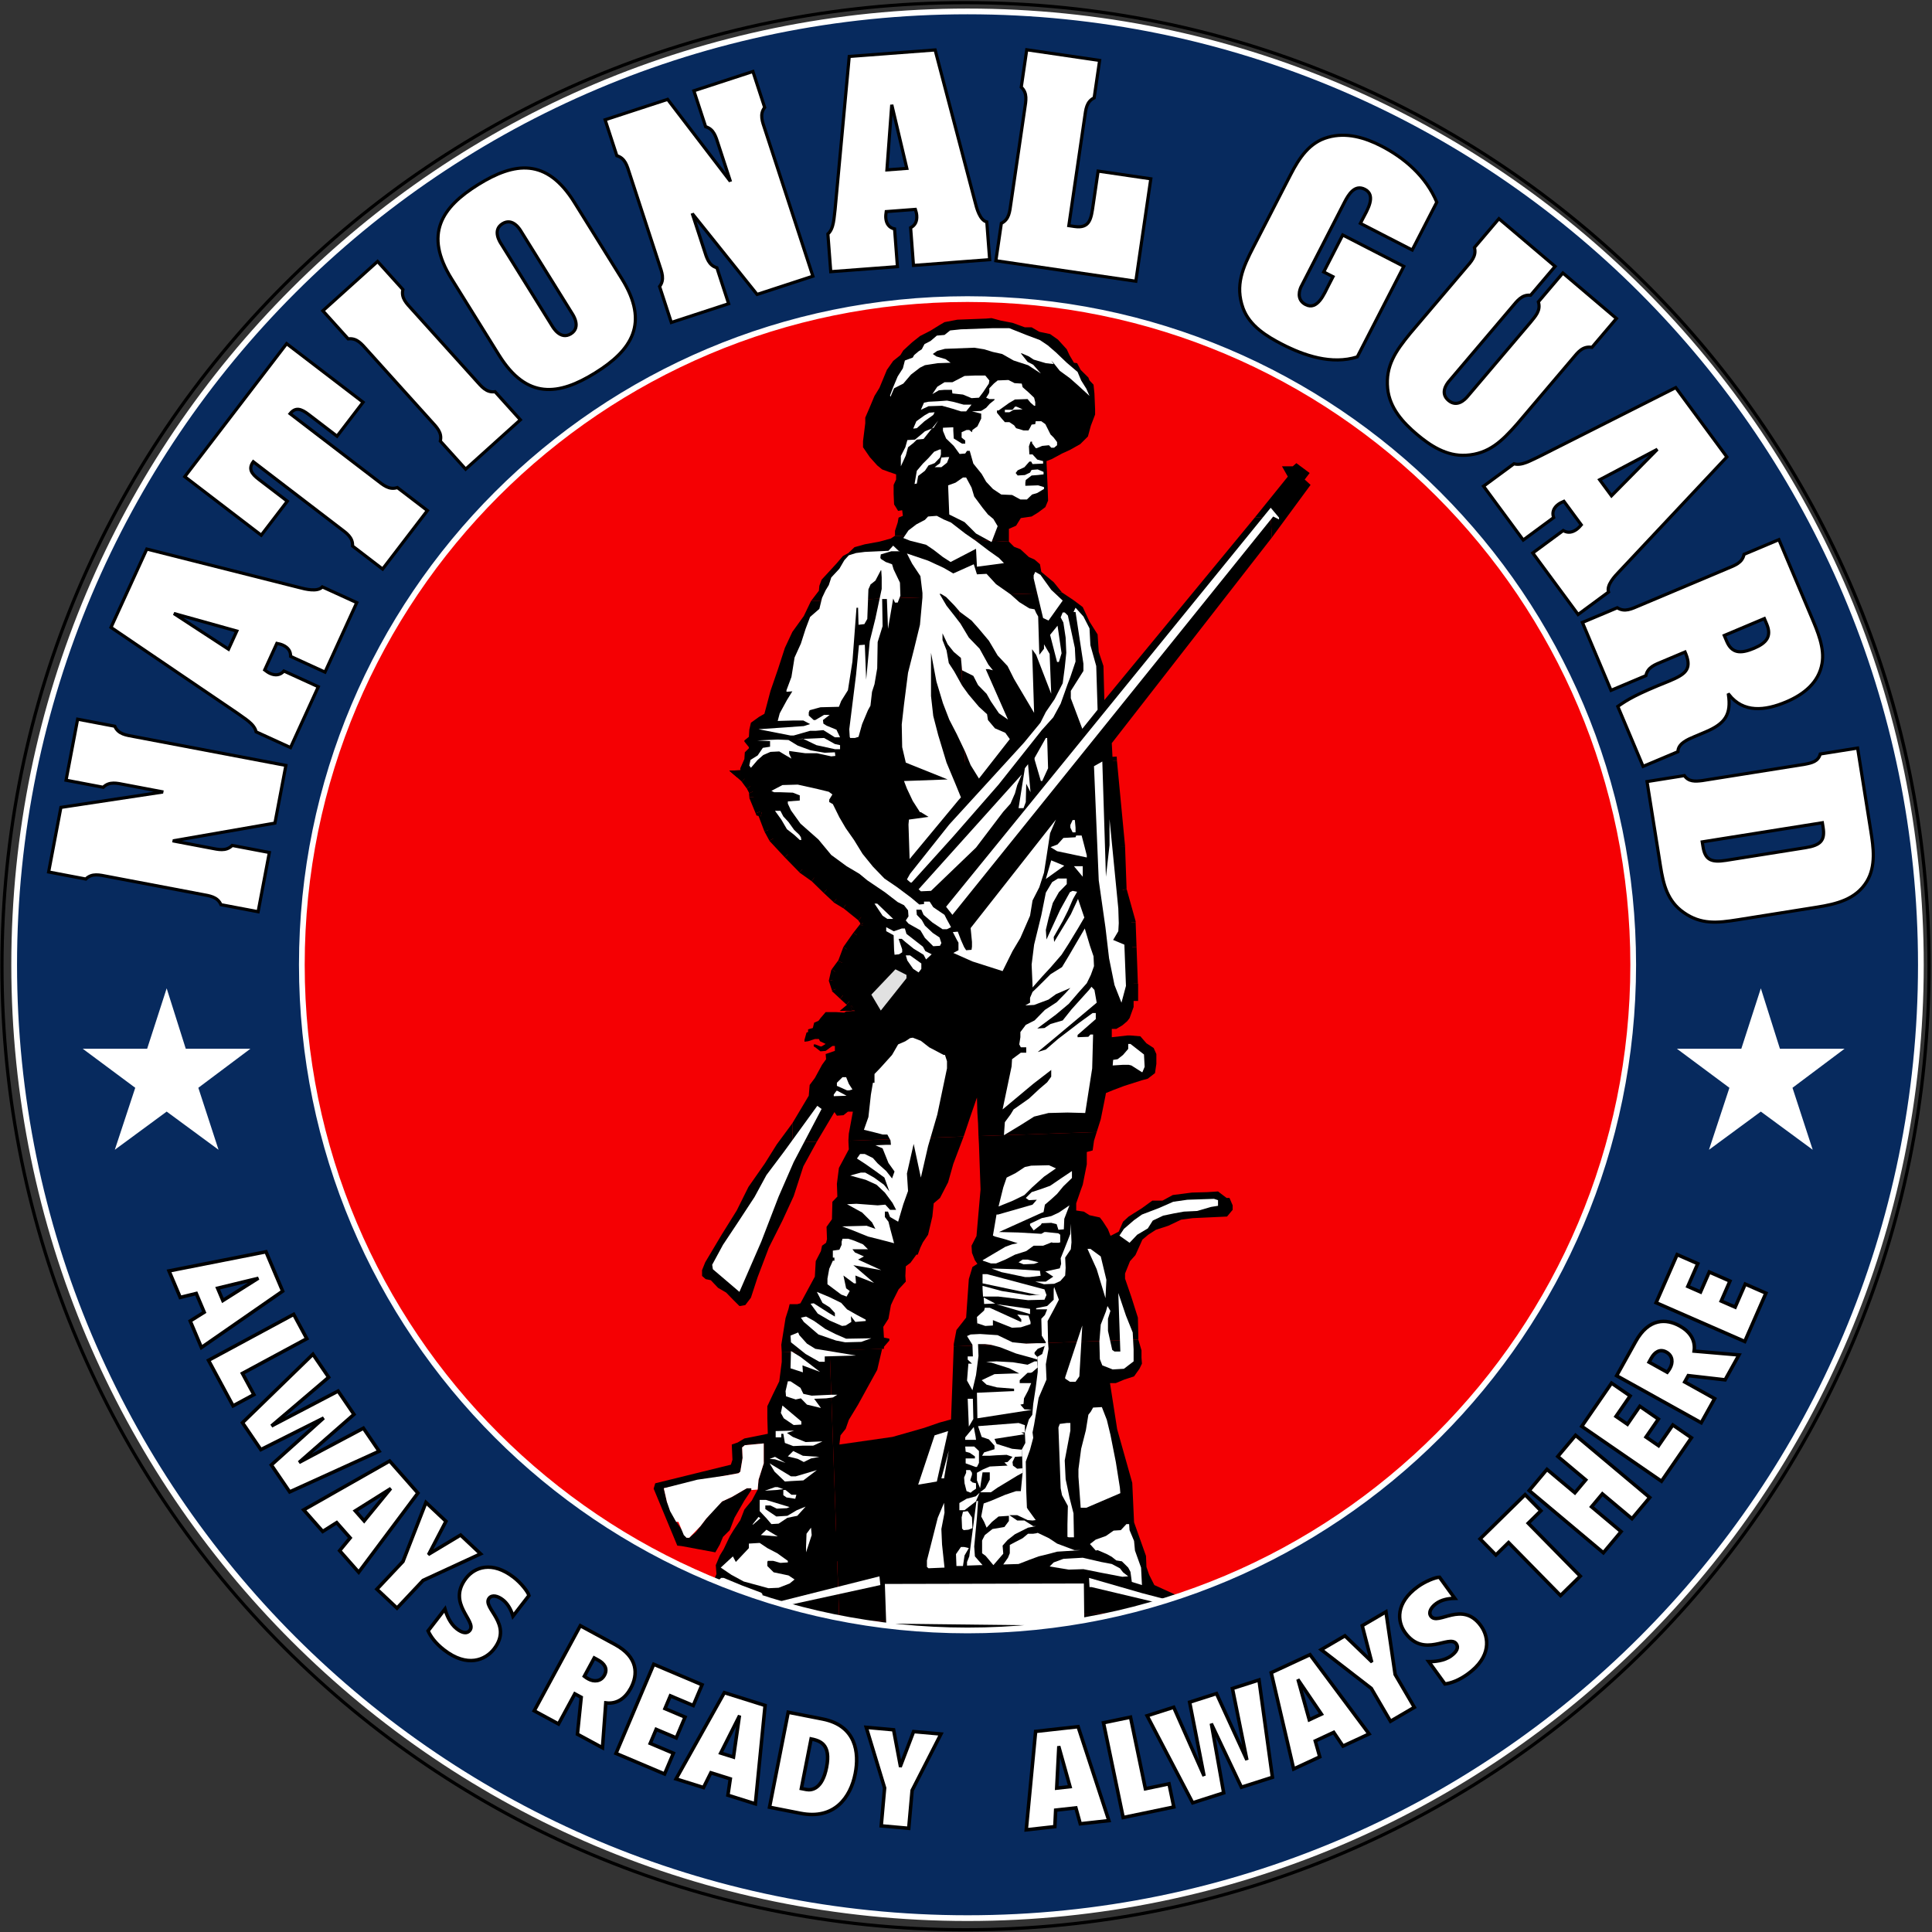 <?xml version="1.0" encoding="utf-8"?>
<!-- Generator: Adobe Illustrator 11 Build 196, SVG Export Plug-In  -->
<!DOCTYPE svg PUBLIC "-//W3C//DTD SVG 1.0//EN"    "http://www.w3.org/TR/2001/REC-SVG-20010904/DTD/svg10.dtd">
<svg  xmlns="http://www.w3.org/2000/svg" xmlns:xlink="http://www.w3.org/1999/xlink" xmlns:a="http://ns.adobe.com/AdobeSVGViewerExtensions/3.0/"
	 width="786" height="786" viewBox="-0.14 -0.431 786 786" xml:space="preserve">
	<rect x="-0.14" y="-0.431" width="786" height="786" fill="#333333" stroke="none"/>
	<defs>
	</defs>
	<g>
		<ellipse fill="#F50003" cx="394.573" cy="392.862" rx="292.275" ry="283.446"/> 
		<polygon fill="#CE601D" points="369.007,186.083 371.203,185.076 371.754,183.895 374.496,182.798 376.79,182.798 
			374.496,183.895 371.932,184.896 369.007,186.083 "/>
		<polygon fill="#FFFFFF" points="263.41,682.369 340.979,668.412 358.015,664.672 440.807,663.767 507.858,682.369 
			500.526,685.745 491.647,688.566 481.844,692.586 471.399,696.505 457.292,699.416 446.864,702.152 432.475,704.437 
			422.95,706.076 411.135,707.356 386.049,708.457 370.104,707.802 349.137,706.076 336.494,704.622 322.576,701.98 
			313.687,699.239 299.77,695.318 286.762,692.586 274.125,687.203 263.41,682.369 "/>
		<polygon points="345.011,463.672 391.903,461.94 387.692,473.081 385.584,480.555 382.287,486.932 379.719,489.124 
			379.172,494.502 377.432,501.893 375.326,504.987 374.316,507.088 373.221,510.002 372.671,510.002 370.287,513.288 
			368.368,514.739 368.186,518.661 368.368,520.963 365.434,524.135 363.234,528.515 362.319,530.525 361.314,536.077 
			359.209,539.369 359.479,543.748 361.684,544.2 361.684,544.939 359.479,547.492 359.479,548.308 317.901,549.769 317.72,546.667 
			319.452,535.809 320.649,532.076 321.104,530.158 324.222,530.158 325.506,529.794 331.367,518.948 331.727,512.651 
			333.838,508.547 334.296,506.366 335.942,505.174 336.308,503.713 336.123,498.698 338.326,495.596 338.505,488.485 
			340.527,486.389 340.336,481.198 341.164,474.715 345.192,467.149 345.011,463.672 "/>
		<polygon points="363.971,217.544 363.971,215.538 365.07,212.162 365.434,210.158 367.175,209.43 366.897,207.143 
			365.252,207.421 363.601,204.773 363.42,200.488 363.42,196.839 364.428,194.658 364.428,192.557 361.5,191.557 358.748,190.55 
			356.738,188.909 353.71,185.533 350.967,181.523 350.967,179.056 351.876,171.759 351.876,169.484 353.53,165.66 355.636,160.638 
			357.651,157.357 360.673,150.053 363.234,146.409 366.168,144.042 367.354,142.125 370.928,138.844 374.132,136.292 
			378.257,134.189 382.099,131.816 384.116,130.63 389.337,129.63 401.063,129.175 403.26,128.991 407.016,129.998 411.778,130.909 
			416.811,132.735 419.559,132.735 422.682,134.556 427.071,135.474 430.282,137.746 433.856,141.669 434.948,144.042 
			436.78,147.143 438.065,147.32 439.522,150.053 442.647,153.162 443.11,154.341 444.745,156.075 445.112,159.631 445.383,166.107 
			445.383,168.206 443.649,172.768 442.461,177.142 439.346,180.242 435.135,182.612 431.928,184.073 427.713,186.354 
			425.608,187.173 426.067,197.75 426.252,203.229 425.149,205.869 422.219,208.058 419.559,209.7 415.167,210.338 413.237,213.438 
			410.316,214.721 410.316,219.919 363.971,217.544 "/>
		<polygon points="363.971,217.544 410.316,219.919 412.418,222.013 414.983,223.013 418.461,226.209 420.756,227.213 
			422.95,229.125 423.502,232.227 428.536,236.419 431.928,240.616 329.803,244.079 333.013,239.884 333.201,237.877 
			334.111,235.417 340.154,228.854 342.81,225.753 345.011,224.563 347.484,222.189 351.7,221.006 357.651,219.919 362.319,218.638 
			363.971,217.544 "/>
		<polygon points="301.048,314.66 301.048,312.117 302.698,308.373 302.878,305.634 304.533,303.997 304.533,303.544 
			302.698,301.26 302.698,300.805 304.533,299.343 304.712,296.432 305.356,293.599 308.652,291.228 310.849,289.959 
			313.322,280.647 316.43,271.62 319.179,263.14 322.208,256.666 326.877,250.188 329.803,244.079 389.98,242.067 392.547,311.468 
			348.124,313.021 346.021,313.021 301.048,314.66 "/>
		<polygon points="389.98,242.067 431.928,240.616 436.594,243.715 440.356,246.544 443.11,252.47 446.397,257.668 446.864,264.777 
			448.78,270.527 449.145,284.388 510.319,210.158 516.829,209.7 517.284,218.273 452.17,301.903 452.538,309.192 392.547,311.468 
			389.98,242.067 "/>
		<polygon points="510.319,210.158 523.788,193.468 521.411,189.275 525.252,189.275 525.805,189.275 527.264,187.997 
			532.668,192.006 530.655,194.658 533.043,196.839 517.284,218.273 516.829,209.7 510.319,210.158 "/>
		<polygon points="350.602,313.021 452.538,309.192 455.834,343.85 456.465,361.719 460.139,374.854 460.5,384.883 461.049,399.752 
			461.049,405.042 353.987,408.78 350.602,313.021 "/>
		<polygon points="454.274,309.105 452.538,307.463 350.602,311.287 350.602,314.759 452.538,310.932 450.793,309.285 
			454.274,309.105 454.176,307.371 452.538,307.463 "/>
		<polygon points="457.569,343.85 457.569,343.758 454.274,309.105 450.793,309.285 454.088,343.938 454.088,343.85 "/>
		<polygon points="458.211,361.262 458.211,361.719 457.569,343.85 454.088,343.85 454.731,361.719 454.731,362.181 
			454.731,361.719 454.731,361.998 454.731,362.181 "/>
		<polygon points="461.879,374.854 461.879,374.395 458.211,361.262 454.731,362.181 458.399,375.313 458.399,374.854 
			461.879,374.854 461.879,374.577 461.879,374.395 "/>
		<polygon points="462.245,384.883 462.245,384.883 461.879,374.854 458.399,374.854 458.758,384.883 458.758,384.883 "/>
		<polygon points="462.879,399.752 462.793,399.752 462.245,384.883 458.758,384.883 459.311,399.752 459.221,399.752 "/>
		<polygon points="461.049,406.77 462.879,405.042 462.879,399.752 459.221,399.752 459.221,405.042 461.049,403.303 
			461.049,406.77 462.879,406.77 462.879,405.042 "/>
		<polygon points="352.243,408.78 353.987,410.52 461.049,406.77 461.049,403.303 353.987,407.049 355.728,408.78 352.243,408.78 
			352.243,410.606 353.987,410.52 "/>
		<polygon points="350.602,311.287 348.855,313.021 352.243,408.78 355.728,408.78 352.338,313.021 350.602,314.759 
			350.602,311.287 348.77,311.287 348.855,313.021 "/>
		<polygon points="350.602,311.287 350.602,313.021 350.602,313.021 350.602,313.021 350.602,313.021 350.602,314.759 
			350.602,311.287 348.77,311.287 348.855,313.021 "/>
		<polygon points="301.048,314.66 350.602,313.021 353.987,408.78 346.477,408.959 347.665,407.952 349.501,407.952 
			351.517,407.952 349.501,406.77 345.374,406.95 342.81,404.583 339.975,401.938 338.874,398.563 339.703,394.92 342.443,391.177 
			344.459,385.794 348.492,380.052 351.7,375.949 351.7,374.668 350.229,372.67 343.913,367.555 340.154,365.282 336.123,361.543 
			331.093,356.617 326.323,353.239 320.378,347.134 314.422,340.749 312.492,337.192 309.753,329.988 308.931,329.802 
			306.454,323.782 306.271,321.509 305.175,319.406 302.878,316.306 301.048,314.66 "/>
		<polygon points="352.338,313.021 350.602,311.287 301.048,312.93 301.048,316.395 350.602,314.759 348.855,313.021 
			352.338,313.021 352.338,311.198 350.602,311.287 "/>
		<polygon points="353.987,410.52 355.728,408.78 352.338,313.021 348.855,313.021 352.243,408.78 353.987,407.049 353.987,410.606 
			355.818,410.52 355.728,408.78 "/>
		<polygon points="345.374,407.592 346.477,410.692 353.987,410.52 353.987,407.049 346.477,407.225 347.573,410.325 
			345.374,407.592 341.443,410.874 346.477,410.784 "/>
		<polygon points="347.665,406.137 346.568,406.588 345.374,407.592 347.573,410.325 348.77,409.327 347.665,409.788 
			347.665,406.137 347.028,406.227 346.568,406.588 "/>
		<polygon points="349.501,406.137 349.501,406.137 347.665,406.137 347.665,409.788 349.501,409.788 349.501,409.788 "/>
		<polygon points="350.602,409.51 351.517,406.137 349.501,406.137 349.501,409.788 351.517,409.788 352.428,406.403 
			351.517,409.788 358.101,409.788 352.428,406.403 "/>
		<polygon points="349.501,408.502 348.583,408.325 350.602,409.51 352.428,406.403 350.412,405.227 349.501,405.042 
			350.412,405.227 349.953,404.944 349.501,405.042 "/>
		<polygon points="344.189,408.233 345.374,408.69 349.501,408.502 349.501,405.042 345.374,405.227 346.568,405.676 
			344.189,408.233 344.736,408.78 345.374,408.69 "/>
		<polygon points="341.625,405.862 341.625,405.862 344.189,408.233 346.568,405.676 344.004,403.303 344.004,403.303 "/>
		<polygon points="338.326,402.485 338.784,403.217 341.625,405.862 344.004,403.303 341.164,400.661 341.625,401.391 
			338.326,402.485 338.416,402.938 338.784,403.217 "/>
		<polygon points="337.13,398.202 337.224,399.112 338.326,402.485 341.625,401.391 340.527,398.018 340.609,398.936 
			337.13,398.202 337.044,398.563 337.224,399.112 "/>
		<polygon points="338.234,393.915 337.956,394.551 337.13,398.202 340.609,398.936 341.443,395.282 341.164,395.922 
			338.234,393.915 338.051,394.19 337.956,394.551 "/>
		<polygon points="340.796,390.631 340.979,390.172 338.234,393.915 341.164,395.922 343.913,392.176 344.096,391.729 
			343.913,392.176 344.004,392.002 344.096,391.729 "/>
		<polygon points="342.995,384.795 342.81,385.248 340.796,390.631 344.096,391.729 346.113,386.338 345.929,386.797 
			342.995,384.795 342.899,384.973 342.81,385.248 "/>
		<polygon points="347.118,378.954 347.028,379.049 342.995,384.795 345.929,386.797 349.953,381.048 349.862,381.145 "/>
		<polygon points="349.862,375.949 350.322,374.854 347.118,378.954 349.862,381.145 353.07,377.043 353.53,375.949 353.07,377.043 
			353.53,376.499 353.53,375.949 "/>
		<polygon points="350.229,375.673 349.862,374.668 349.862,375.949 353.53,375.949 353.53,374.668 353.161,373.667 353.53,374.668 
			353.437,374.13 353.161,373.667 "/>
		<polygon points="349.137,374.031 348.77,373.667 350.229,375.673 353.161,373.667 351.7,371.662 351.332,371.297 351.7,371.662 
			351.517,371.478 351.332,371.297 "/>
		<polygon points="342.995,369.112 342.81,368.926 349.137,374.031 351.332,371.297 345.011,366.193 344.824,366.007 "/>
		<polygon points="338.964,366.558 339.245,366.831 342.995,369.112 344.824,366.007 341.073,363.726 341.349,364.001 
			338.964,366.558 339.06,366.739 339.245,366.831 "/>
		<polygon points="334.935,362.815 334.935,362.815 338.964,366.558 341.349,364.001 337.318,360.265 337.318,360.265 "/>
		<polygon points="330.082,358.078 329.9,357.893 334.935,362.815 337.318,360.265 332.279,355.338 332.097,355.155 "/>
		<polygon points="325.047,354.427 325.32,354.701 330.082,358.078 332.097,355.155 327.338,351.782 327.612,352.059 
			325.047,354.427 325.135,354.609 325.32,354.701 "/>
		<polygon points="319.09,348.321 319.09,348.321 325.047,354.427 327.612,352.059 321.653,345.943 321.653,345.943 "/>
		<polygon points="312.865,341.568 313.142,341.93 319.09,348.321 321.653,345.943 315.706,339.562 315.978,339.922 
			312.865,341.568 312.961,341.754 313.142,341.93 "/>
		<polygon points="310.849,337.834 310.944,338.01 312.865,341.568 315.978,339.922 314.053,336.369 314.146,336.555 "/>
		<polygon points="309.384,331.718 308.1,330.619 310.849,337.834 314.146,336.555 311.404,329.345 310.114,328.256 
			311.404,329.345 311.032,328.434 310.114,328.256 "/>
		<polygon points="307.276,330.443 308.557,331.538 309.384,331.718 310.114,328.256 309.294,328.07 310.574,329.161 
			307.276,330.443 307.641,331.354 308.557,331.538 "/>
		<polygon points="304.712,323.874 304.806,324.426 307.276,330.443 310.574,329.161 308.1,323.15 308.191,323.694 304.712,323.874 
			304.712,324.146 304.806,324.426 "/>
		<polygon points="304.712,322.324 304.533,321.589 304.712,323.874 308.191,323.694 308.008,321.413 307.828,320.682 
			308.008,321.413 308.008,321.049 307.828,320.682 "/>
		<polygon points="303.707,320.406 303.613,320.226 304.712,322.324 307.828,320.682 306.733,318.584 306.638,318.396 "/>
		<polygon points="301.689,317.584 301.414,317.309 303.707,320.406 306.638,318.396 304.346,315.303 304.072,315.034 
			304.346,315.303 304.162,315.119 304.072,315.034 "/>
		<polygon points="301.048,312.93 299.855,315.938 301.689,317.584 304.072,315.034 302.239,313.388 301.048,316.395 
			301.048,312.93 296.562,313.109 299.855,315.938 "/>
		<polygon points="301.048,312.93 301.048,314.66 301.048,314.66 301.048,314.66 301.048,314.66 301.048,316.395 301.048,312.93 
			296.562,313.109 299.855,315.938 "/>
		<polygon points="346.477,408.959 461.049,405.042 461.049,409.243 459.399,413.793 458.399,415.077 456.465,416.709 
			453.999,418.17 452.17,418.17 452.17,421.547 458.586,420.821 459.586,420.821 463.799,421.172 466.27,424.014 469.204,425.924 
			470.305,428.391 470.305,432.399 469.749,436.139 466.821,438.409 464.444,439.051 457.292,441.331 452.905,442.979 
			449.79,444.256 449.604,445.35 447.682,454.926 446.034,460.118 397.944,461.768 397.768,456.559 397.495,452.374 
			397.311,446.079 394.563,454.016 391.903,461.94 345.011,463.672 345.192,460.752 346.842,451.823 344.824,451.823 
			342.995,453.278 340.336,453.469 339.333,452.004 332.183,464.038 322.394,464.409 322.208,456.559 328.891,445.35 
			329.258,440.969 331.367,438.145 334.296,432.766 335.942,430.485 335.762,428.391 339.519,427.104 339.519,425.108 
			338.505,425.108 335.762,427.104 333.654,427.297 331.547,425.653 330.906,425.29 330.906,424.467 331.547,424.467 
			333.654,425.29 334.111,425.29 335.762,424.276 333.477,423.188 333.013,422.276 331.367,422.276 328.616,423.188 327.15,423.368 
			327.15,422.629 327.978,419.635 328.616,419.448 328.616,418.993 328.616,418.348 330.534,417.805 331.093,415.62 332.83,414.893 
			333.654,413.793 335.762,411.334 340.154,411.334 342.995,411.516 343.36,411.516 344.096,411.059 346.477,410.874 
			347.665,410.874 346.477,408.959 "/>
		<polygon points="322.208,456.559 322.394,464.409 332.183,464.038 326.691,474.077 322.756,486.202 318.179,496.141 
			312.678,507.088 308.1,519.124 305.356,527.521 303.063,530.525 301.048,530.894 300.681,530.894 298.479,528.707 295.28,525.42 
			291.984,523.5 289.051,520.399 286.943,519.954 285.481,518.661 285.481,516.301 286.762,513.108 293.445,501.893 
			299.583,492.042 304.346,482.463 311.032,472.885 315.884,465.133 322.208,456.559 "/>
		<polygon points="397.944,461.768 446.034,460.118 444.932,463.672 444.384,467.602 442.002,468.243 442.002,473.256 
			440.356,481.557 439.522,483.831 437.696,489.124 437.696,492.042 440.807,492.493 443.11,493.954 447.315,494.872 448.5,496.413 
			450.62,499.698 451.612,502.254 451.887,502.254 455.01,500.614 456.747,496.596 459.038,494.502 461.049,493.223 464.26,491.221 
			468.655,488.028 472.77,488.028 476.989,485.745 484.768,484.745 491.087,484.569 495.393,484.288 498.877,486.932 
			500.061,486.932 501.346,489.946 500.061,490.403 501.346,489.946 501.346,491.764 499.057,494.502 485.145,495.145 
			480.374,495.776 475.161,498.247 470.118,499.885 467.006,501.893 464.624,503.891 461.786,510.186 459.586,512.651 
			457.569,517.672 457.569,519.762 460.139,527.243 462.793,535.628 462.973,543.748 462.973,544.572 387.877,547.304 
			387.877,546.401 388.972,540.649 389.98,539.369 392.913,535.628 394.012,519.954 395.479,515.022 397.495,513.747 
			396.485,512.29 395.293,509.274 395.11,506.366 397.124,502.438 398.778,483.463 398.131,465.133 397.944,461.768 "/>
		<polygon points="387.877,547.304 462.973,544.572 464.26,548.948 464.26,551.956 464.444,554.337 463.432,556.431 
			461.231,559.523 457.292,560.807 453.815,562.254 451.44,562.254 454.366,581.049 457.112,590.805 460.5,602.843 460.682,606.852 
			461.231,618.89 466.086,632.572 466.27,637.042 467.366,640.236 469.479,644.423 491.278,654.366 341.349,659.56 337.406,548.948 
			358.748,548.308 356.738,556.879 353.161,563.355 348.951,571.015 345.192,577.215 343.913,580.861 341.803,583.511 
			341.349,587.248 362.962,584.15 375.779,580.498 382.099,578.312 386.773,577.033 387.877,547.304 "/>
		<polygon points="317.901,549.769 337.406,548.948 341.625,668.225 263.958,682.369 263.227,665.494 265.424,663.392 
			268.442,660.115 270.644,659.56 273.76,657.559 279.159,656.091 284.562,655.281 288.406,654.005 288.226,650.628 
			288.596,646.434 289.878,643.334 291.34,639.964 291.065,636.312 292.713,632.385 294.274,629.829 296.745,624.637 
			298.304,622.083 301.048,617.987 302.698,613.696 303.889,612.235 305.723,610.05 308.1,605.58 308.467,601.556 310.574,594.904 
			310.574,590.981 310.574,586.798 302.878,587.523 301.78,588.43 301.967,592.719 301.048,598.279 300.317,598.919 294.735,599.93 
			269.91,605.033 271.189,610.595 274.584,617.987 278.061,623.181 279.159,625.183 280.262,625.183 282.918,622.917 
			284.838,620.441 287.129,617.435 290.326,613.696 293.63,610.413 297.569,608.597 302.423,605.756 303.707,605.033 
			305.54,605.033 305.54,605.756 302.698,610.05 298.669,617.064 296.745,622.083 293.998,624.82 292.713,627.917 290.885,631.114 
			277.147,628.56 275.408,628.381 265.787,605.212 266.429,603.024 297.205,595.452 297.844,593.446 297.569,587.248 
			299.947,586.435 302.698,584.786 312.225,582.875 312.041,576.578 312.041,571.66 314.23,567 316.893,561.534 317.901,553.589 
			317.901,549.769 "/>
		<polygon points="341.349,659.56 491.278,654.366 504.647,659.381 509.042,661.386 509.68,682.369 438.608,663.767 
			358.565,664.392 341.625,668.225 341.349,659.56 "/>
		<polygon fill="#FFFFFF" points="361.958,160.451 363.234,157.085 365.07,152.706 367.175,149.421 368,146.229 371.203,145.042 
			371.754,144.042 373.577,142.489 374.868,141.669 375.97,139.568 378.441,138.292 381,136.105 384.116,135.832 386.405,134.006 
			390.8,133.547 403.44,133.095 410.497,133.095 417.366,135.832 422.95,137.928 426.067,140.024 429.458,142.941 433.856,147.143 
			438.249,150.879 439.711,154.341 441.819,157.716 443.11,160.638 438.428,156.347 435.135,153.434 431.012,150.423 
			428.536,147.32 427.532,146.229 428.536,147.689 425.342,147.32 420.389,145.862 418.461,144.583 415.538,143.311 
			415.167,143.311 417.917,146.776 420.209,147.963 423.315,151.519 418.098,148.138 412.233,146.229 407.563,143.582 
			403.808,142.76 400.237,141.669 396.206,141.03 384.3,141.486 381.186,142.308 379.354,143.582 380.82,144.583 384.574,145.684 
			386.591,147.143 381.368,147.32 376.146,148.138 374.132,149.148 370.474,151.968 367.354,155.627 363.601,157.537 
			362.14,161.004 361.958,160.451 "/>
		<polygon fill="#FFFFFF" points="379.172,159.907 381.186,156.898 384.116,155.08 387.326,155.08 392.268,152.517 396.76,152.337 
			400.7,152.337 402.346,154.341 402.163,155.627 399.786,159.179 398.131,161.365 395.11,161.546 391.626,160.09 387.326,159.631 
			387.14,158.169 384.116,158.169 381.825,158.36 379.172,159.907 "/>
		<polygon fill="#FFFFFF" points="387.14,156.347 389.337,155.08 392.547,154.895 394.563,154.895 397.944,154.712 398.594,154.712 
			393.553,156.075 391.626,156.531 389.337,158.169 387.326,156.717 387.14,156.347 "/>
		<polygon fill="#FFFFFF" points="393.553,159.356 394.563,157.992 397.944,156.347 398.594,156.347 396.94,159.179 
			393.553,159.356 "/>
		<polygon fill="#FFFFFF" points="374.496,166.288 375.779,163.371 377.615,163.008 381.368,162.823 385.126,162.549 
			387.508,163.008 391.903,164.191 395.11,164.191 392.913,166.928 390.8,166.928 387.326,165.829 383.113,164.649 377.615,164.829 
			374.496,166.288 "/>
		<polygon fill="#FFFFFF" points="401.063,161.365 402.163,159.631 402.346,158.992 402.346,157.537 404.18,155.627 
			405.737,154.341 410.131,154.165 412.602,155.438 415.538,155.627 415.895,157.085 418.28,159.179 420.573,161.365 421.03,163.19 
			421.03,164.649 420.573,164.649 419.11,163.371 417.917,161.916 412.786,162.093 410.316,163.555 408.295,165.012 
			406.102,166.563 405.458,166.563 405.458,167.479 407.379,169.852 408.667,171.307 410.497,171.307 412.418,172.581 
			413.237,173.765 416.266,174.683 418.28,174.683 418.917,173.587 419.559,172.309 421.03,172.125 421.219,170.942 
			423.502,170.942 425.149,172.125 427.254,176.329 428.536,177.597 429.913,179.423 429.913,180.705 428.717,180.705 
			429.913,180.705 428.717,181.703 427.532,181.703 426.612,180.705 423.87,180.973 421.667,181.884 421.219,181.884 
			419.745,179.881 419.745,179.239 419.11,179.239 418.461,181.152 416.999,184.437 418.461,181.152 418.645,184.437 
			419.93,184.437 421.85,186.536 424.231,187.173 424.231,188.178 419.93,188.36 419.383,187.357 418.645,187.357 416.633,189.643 
			413.887,190.915 413.061,192.006 413.887,193.012 416.811,192.83 418.917,191.829 419.559,190.731 422.042,190.55 
			424.413,191.557 424.413,192.557 422.042,192.83 419.559,193.012 417.182,194.833 416.999,195.93 416.999,197.204 
			422.219,197.023 424.596,197.75 424.596,198.484 421.85,200.129 419.745,200.756 417.647,202.769 414.983,202.769 
			411.598,200.941 407.2,200.756 403.808,198.484 401.063,195.561 399.233,192.373 395.846,188.178 394.375,182.982 
			393.278,182.982 392.547,184.073 390.254,184.257 387.877,180.973 384.759,177.961 383.483,174.86 383.483,173.587 
			387.692,173.404 387.692,174.683 387.877,177.961 391.262,180.059 392.547,180.059 392.547,178.786 391.079,177.597 
			391.079,175.407 393.092,174.499 394.192,174.499 395.293,175.407 395.479,174.499 397.495,173.044 399.049,169.852 
			399.049,167.843 395.293,166.928 399.049,166.744 401.063,165.476 402.534,163.831 404.452,162.275 404.452,161.916 
			402.346,161.916 401.063,161.365 "/>
		<polygon fill="#FFFFFF" points="408.667,166.288 411.778,166.288 412.786,165.012 413.424,165.012 415.895,166.107 
			412.233,166.288 410.497,167.295 408.667,167.295 408.667,166.288 "/>
		<polygon fill="#FFFFFF" points="371.381,173.948 372.671,170.942 375.97,168.57 377.891,167.479 380.089,167.295 379.538,168.39 
			375.97,170.942 372.853,173.765 371.381,173.948 "/>
		<polygon fill="#FFFFFF" points="366.358,189.275 366.358,185.076 368.186,181.523 369.007,178.603 372.114,178.418 
			374.868,176.141 376.146,175.044 379.719,173.587 381.551,170.668 378.074,175.044 375.601,178.147 372.853,178.418 
			371.567,179.695 369.283,181.523 368.368,184.896 366.358,189.275 "/>
		<polygon fill="#FFFFFF" points="371.932,196.478 372.853,191.097 375.326,188.178 377.615,185.9 379.905,183.343 382.099,182.434 
			382.653,182.434 382.653,184.437 382.287,185.719 380.089,187.997 377.615,188.909 376.146,191.097 373.403,193.197 
			372.853,196.291 371.932,196.478 "/>
		<polygon fill="#FFFFFF" points="380.089,189.643 382.287,187.997 382.837,185.719 385.126,185.533 386.049,185.533 
			385.126,187.817 382.837,189.643 380.089,189.643 "/>
		<polygon fill="#FFFFFF" points="385.584,197.023 388.603,195.93 391.626,193.831 392.913,193.831 395.11,197.934 396.206,201.579 
			399.594,206.143 401.795,208.879 404,210.707 405.737,213.625 403.26,220.1 396.94,216.632 392.268,211.978 386.773,209.245 
			386.049,208.879 385.584,197.023 "/>
		<polygon fill="#FFFFFF" points="367.354,218.454 369.463,215.348 372.671,212.895 376.146,211.065 377.432,209.7 381,209.43 
			383.752,210.887 386.773,212.162 392.547,216.632 396.76,219.546 402.163,223.656 406.282,226.569 408.295,228.671 
			397.311,230.13 396.94,222.833 386.591,228.211 383.483,226.209 379.719,223.288 376.611,221.186 370.104,219.546 
			367.354,218.454 "/>
		<polygon fill="#FFFFFF" points="368.829,224.747 377.432,227.666 383.752,230.583 387.692,232.864 396.026,229.125 
			397.311,233.227 400.7,233.051 401.247,233.051 405.094,237.242 410.956,241.345 414.534,244.534 418.645,247.089 
			420.756,247.458 421.393,248.916 422.219,250.371 422.682,265.968 424.596,263.502 424.596,261.685 426.887,265.604 
			427.532,281.839 421.393,265.968 419.745,263.69 420.573,289.584 412.418,275.818 409.768,270.527 405.737,266.242 
			402.163,260.224 397.944,255.207 395.11,252.015 390.44,248.55 388.059,245.813 384.759,242.437 382.653,241.164 379.538,241.164 
			382.099,241.164 384.942,245.991 388.242,250.188 390.62,253.29 394.012,258.947 398.403,263.502 401.979,269.98 403.808,272.259 
			401.979,271.799 400.879,271.799 409.94,292.323 406.282,289.768 402.989,284.934 401.247,281.839 397.768,278.283 
			395.846,274.541 391.262,272.259 390.8,267.243 387.877,264.777 385.402,261.685 383.3,257.212 383.3,259.952 384.942,264.146 
			385.862,269.344 388.059,272.718 391.262,278.467 393.829,282.025 398.131,287.119 401.43,290.132 401.795,292.509 
			404.635,295.88 408.85,297.703 410.68,300.262 398.131,316.306 394.747,310.839 392.547,305.458 389.156,298.34 386.049,292.323 
			383.483,285.662 380.82,276.817 378.626,265.147 378.626,282.75 379.538,290.86 381.551,298.614 384.942,309.829 388.603,318.584 
			390.8,323.966 389.98,324.88 369.921,349.052 369.463,334.999 369.648,332.997 377.615,331.902 374.496,329.988 374.132,329.988 
			371.203,325.425 368.829,320.406 367.633,317.309 373.036,317.129 385.402,316.67 368.368,309.829 366.897,303.544 
			366.716,294.329 367.633,286.215 369.283,273.261 371.754,263.502 374.132,253.747 375.144,242.617 375.144,240.798 
			374.316,233.955 370.928,228.854 368.829,224.747 "/>
		<polygon fill="#FFFFFF" points="363.234,221.556 365.434,223.656 365.988,223.836 362.503,223.836 358.2,225.11 358.015,226.386 
			358.2,226.933 360.22,228.211 362.777,229.125 363.42,231.224 365.988,236.603 366.168,241.893 365.07,244.722 363.971,244.722 
			363.234,243.076 361.129,255.389 360.673,243.263 358.748,243.263 358.932,254.301 356.92,260.769 356.738,271.442 
			355.636,277.919 354.631,281.012 353.987,286.678 352.977,288.493 350.602,294.145 349.137,299.343 347.665,299.797 
			345.743,299.797 345.558,299.343 345.374,296.245 348.124,274.177 349.317,262.044 351.7,261.864 352.243,276.086 353.71,260.4 
			356.001,251.199 358.565,239.154 358.565,234.502 358.382,231.587 358.2,231.587 356.001,235.783 354.169,237.242 354.169,237.06 
			353.161,239.34 352.703,251.375 351.517,253.47 349.137,253.747 348.951,246.812 348.309,246.812 346.658,268.701 
			344.824,280.371 342.08,284.756 341.164,287.119 333.654,287.308 329.258,288.493 328.891,289.404 328.891,290.679 
			330.906,292.509 331.547,292.509 335.12,290.409 337.406,290.409 334.661,292.509 334.843,293.966 336.123,294.782 
			340.154,296.432 341.625,299.527 339.519,299.527 334.843,296.612 331.727,296.885 329.441,296.885 322.756,298.794 
			321.474,298.794 308.467,296.245 326.877,294.964 329.441,294.145 326.691,292.696 322.576,292.696 316.254,292.874 
			317.077,289.768 320.007,284.388 322.208,280.831 319.829,281.012 319.829,280.371 321.839,274.991 323.118,267.063 
			325.688,261.409 327.612,255.389 329.441,250.552 333.201,247.275 334.296,242.802 335.762,239.7 337.044,237.605 
			338.051,234.502 341.349,230.95 343.36,227.484 345.192,225.48 348.124,224.563 351.7,224.103 361.314,223.656 363.234,221.556 
			"/>
		<polygon fill="#FFFFFF" points="323.853,300.262 328.891,300.079 335.12,299.797 339.519,302.263 341.625,302.719 341.625,304.36 
			339.519,304.36 332.001,302.719 326.505,300.079 323.853,300.262 "/>
		<polygon fill="#FFFFFF" points="307.917,300.805 316.254,300.44 320.649,300.622 324.403,302.902 329.625,304.82 335.396,305.815 
			339.519,305.634 339.703,307.102 338.051,307.283 332.183,306.002 327.432,306.002 320.924,305.088 320.924,306.18 
			321.839,308.197 319,306.548 316.893,305.277 313.322,305.458 310.391,306.734 308.1,308.734 305.356,311.935 304.712,311.02 
			305.175,308.734 308.1,306.912 310.209,303.817 313.142,303.357 313.142,301.08 307.917,300.805 "/>
		<polygon points="340.336,324.88 341.164,324.604 344.459,321.509 346.203,320.957 346.203,320.039 346.203,313.021 
			348.124,311.02 350.602,313.021 353.71,316.67 353.987,317.768 354.994,322.048 356.001,326.068 357.469,330.443 358.748,333.36 
			359.665,335.914 359.853,342.933 358.2,347.134 356.92,349.588 354.811,347.407 351.7,343.117 349.317,340.475 347.028,336.28 
			345.011,332.084 341.164,326.52 340.336,324.88 "/>
		<polygon fill="#FFFFFF" points="315.159,329.443 317.354,329.443 318.543,331.718 320.649,333.999 322.938,337.192 
			325.047,339.197 325.688,340.193 325.872,341.296 325.232,341.296 322.938,339.197 320.007,336.916 317.72,332.997 
			315.159,329.443 "/>
		<polygon fill="#FFFFFF" points="313.687,321.321 318.179,318.954 324.403,318.775 332.556,320.59 337.044,321.688 
			338.505,322.783 337.224,324.88 337.224,325.883 338.69,326.703 341.349,332.084 343.913,336.461 347.302,341.296 
			350.779,346.951 354.994,352.144 359.665,356.977 364.883,360.537 370.474,364.725 373.859,367.555 375.779,367.374 
			375.779,366.371 378.074,366.371 379.538,368.649 384.116,371.757 384.942,373.403 386.773,376.772 385.126,377.593 
			383.3,377.593 379.172,374.854 375.601,371.757 374.686,369.656 372.671,369.656 372.853,371.757 374.868,373.851 
			376.146,376.136 379.354,379.134 382.099,380.963 382.837,383.244 382.287,384.346 380.089,383.421 382.287,384.346 
			379.538,384.524 376.146,381.145 374.316,378.046 371.381,376.401 369.463,375.313 368.368,374.031 369.463,372.389 
			369.283,369.931 367.633,367.83 365.07,366.558 359.853,362.546 352.703,357.711 349.501,355.067 344.277,351.967 
			338.051,347.407 332.83,341.111 325.506,334.633 321.653,329.257 320.378,326.52 320.378,325.608 325.232,325.245 325.232,323.15 
			322.394,322.048 317.354,321.872 314.789,321.872 313.687,321.321 "/>
		<polygon fill="#FFFFFF" points="355.636,367.19 356.738,367.19 363.234,373.403 360.854,373.403 358.932,372.121 355.636,367.19 
			"/>
		<polygon fill="#FFFFFF" points="360.399,376.772 363.42,378.405 363.601,378.405 366.716,377.312 368,377.312 368.643,379.505 
			375.326,384.708 376.329,386.526 378.9,387.8 376.611,389.903 375.601,387.989 371.567,385.527 368.186,382.784 366.716,381.513 
			365.434,381.513 366.897,385.794 366.897,386.989 365.622,387.8 363.785,387.989 363.601,385.984 363.42,380.052 360.399,378.405 
			360.399,376.772 "/>
		<polygon fill="#FFFFFF" points="373.577,361.36 415.538,314.66 413.7,318.954 412.786,322.324 410.956,326.068 412.786,322.324 
			410.956,326.52 408.022,329.802 406.561,331.718 396.94,344.395 378.626,361.998 374.496,362.181 373.577,361.36 "/>
		<polygon fill="#FFFFFF" points="416.811,312.117 418.098,310.472 419.11,321.872 417.366,318.396 417.182,325.883 
			416.266,328.342 414.25,328.342 416.811,312.117 "/>
		<polygon fill="#FFFFFF" points="420.756,307.921 425.342,299.797 425.885,299.797 426.252,312.117 423.87,317.309 
			423.315,317.309 420.756,308.558 420.756,307.921 "/>
		<polygon fill="#FFFFFF" points="427.254,344.213 430.102,343.117 432.475,340.475 437.428,340.193 437.696,339.472 
			439.893,339.472 440.807,342.933 442.002,347.59 442.002,348.414 429.913,345.859 427.254,344.213 "/>
		<polygon fill="#FFFFFF" points="431.375,250.736 432.202,248.734 433.026,248.734 434.307,250.001 437.145,263.14 
			437.428,268.701 435.317,274.991 434.129,278.097 431.375,285.845 428.358,291.412 423.682,296.612 406.102,318.775 
			387.692,339.838 370.747,358.623 370.287,358.623 368.829,357.342 370.104,355.067 386.049,334.999 416.452,301.722 
			423.137,293.599 425.342,289.222 428.903,284.021 432.202,277.546 433.026,271.255 433.665,265.147 433.395,258.947 
			432.475,252.835 431.375,250.736 "/>
		<polygon fill="#FFFFFF" points="516.829,206.143 520.211,210.158 520.211,210.887 517.836,209.7 387.326,371.757 384.759,368.472 
			516.829,206.143 "/>
		<polygon fill="#FFFFFF" points="420.389,233.597 421.03,232.227 423.137,233.408 427.532,239.523 432.202,243.907 
			426.436,252.015 424.231,251.012 420.389,234.868 420.389,233.597 "/>
		<polygon fill="#FFFFFF" points="427.071,257.849 430.102,254.116 431.745,265.334 430.647,268.888 429.913,268.888 
			427.071,257.849 "/>
		<polygon fill="#FFFFFF" points="436.594,248.55 437.428,246.812 440.629,250.371 443.11,255.207 443.465,262.044 445.844,270.527 
			446.397,288.311 440.172,296.062 435.502,283.658 435.502,280.647 440.629,272.533 440.629,269.612 437.428,248.55 
			436.594,248.55 "/>
		<polygon fill="#FFFFFF" points="387.692,387.257 389.797,386.155 389.797,383.058 389.156,381.966 387.508,378.77 389.521,378.59 
			390.8,381.966 392.09,384.883 392.913,386.155 395.11,385.984 395.293,384.708 395.293,382.784 394.747,377.133 429.458,332.997 
			427.071,338.559 425.608,348.139 424.596,354.609 422.682,360.537 419.93,365.917 418.917,372.121 414.983,381.145 
			411.778,386.526 407.747,394.643 395.479,390.717 387.692,387.257 "/>
		<polygon fill="#FFFFFF" points="436.235,338.195 435.317,336.28 435.317,335.19 436.235,333.181 437.145,333.181 437.428,336.28 
			437.428,338.195 436.235,338.195 "/>
		<polygon fill="#FFFFFF" points="425.342,357.161 427.532,349.588 432.844,351.782 425.342,357.161 "/>
		<polygon fill="#FFFFFF" points="436.78,351.967 440.356,351.967 440.356,356.255 436.78,351.967 "/>
		<polygon fill="#FFFFFF" points="368.368,388.26 370.104,388.26 374.686,391.543 374.686,393.739 373.577,395.194 371.381,393.739 
			369.007,390.356 368.368,388.26 "/>
		<polygon fill="#E1E1E1" points="354.351,404.219 363.971,394.098 364.155,393.915 368.643,396.192 368.643,397.555 358.2,410.692 
			354.351,404.219 "/>
		<polygon fill="#FFFFFF" points="340.336,441.331 340.336,440.061 342.627,437.792 344.096,437.792 345.192,440.512 
			346.658,442.788 345.374,443.168 344.459,443.168 340.336,441.331 "/>
		<polygon fill="#FFFFFF" points="419.93,400.483 419.559,392.002 420.573,383.884 423.502,371.933 425.342,362.723 
			427.905,358.443 430.282,356.977 433.856,356.977 433.856,359.258 430.647,362.546 428.174,366.926 426.436,373.215 
			425.342,377.859 425.608,381.779 431.196,369.656 435.135,362.546 436.235,361.998 438.065,362.365 436.411,365.282 
			434.307,370.113 432.202,374.308 428.536,380.776 428.717,382.784 435.502,371.575 438.428,365.282 440.999,372.854 
			438.608,376.95 434.68,383.421 431.745,387.989 427.254,393.181 423.87,396.834 419.93,401.299 419.93,400.483 "/>
		<polygon fill="#FFFFFF" points="416.999,408.598 418.917,407.5 418.917,405.5 419.93,403.127 421.85,401.299 427.254,395.922 
			431.928,393.007 434.948,387.989 436.965,384.524 441.18,377.312 442.002,380.052 443.286,384.346 444.745,388.62 
			444.932,392.631 443.649,396.192 442.002,399.573 438.428,403.579 434.68,407.952 429.458,412.331 421.85,417.989 
			424.782,417.805 427.254,416.163 432.202,414.713 435.776,410.239 439.711,405.862 442.918,402.309 443.922,401.024 
			445.112,402.309 446.034,407.5 429.731,421.172 422.042,427.559 425.342,426.557 430.282,422.276 438.975,415.62 444.384,411.7 
			445.661,411.7 445.661,414.161 438.249,420.635 438.249,421.547 442.647,421.372 443.465,420.448 444.567,420.448 
			444.196,434.221 441.356,452.374 434.129,452.186 426.436,452.374 420.573,453.829 415.538,457.014 408.295,461.405 
			408.667,456.102 410.956,453.006 412.233,450.917 418.461,446.536 422.682,442.612 425.885,439.877 427.532,437.596 
			427.532,434.862 420.209,440.512 407.747,450.917 411.415,433.401 411.598,430.485 415.167,427.84 417.366,427.84 
			417.366,425.653 415.167,425.653 414.534,424.467 414.983,421.547 414.983,419.448 417.182,416.532 420.756,414.713 
			424.965,410.424 429.731,407.323 433.209,403.772 435.317,401.487 429.458,404.032 426.436,406.227 420.573,408.415 
			416.999,408.598 "/>
		<polygon fill="#FFFFFF" points="452.538,433.034 452.719,430.758 454.551,430.485 456.747,428.75 458.854,426.293 
			458.854,425.473 458.854,424.276 459.77,424.276 465.27,428.567 465.538,433.588 464.624,435.774 464.444,435.774 
			460.139,433.034 459.038,432.766 456.747,432.766 452.538,433.034 "/>
		<polygon fill="#FFFFFF" points="444.932,311.287 448.317,309.376 449.79,356.255 451.256,343.394 451.256,332.813 454.825,369.2 
			455.01,375.122 454.825,378.405 452.719,381.966 457.292,383.884 457.936,400.661 456.106,407.5 453.272,400.295 451.069,389.445 
			449.604,376.95 446.864,357.711 444.932,311.287 "/>
		<polygon fill="#FFFFFF" points="351.332,459.208 353.161,454.016 354.169,444.889 354.994,440.061 355.636,440.061 355.636,436.5 
			358.015,434.038 362.777,428.75 365.252,424.467 368.186,423.188 370.104,421.915 371.203,421.731 374.496,423.004 
			377.891,425.653 383.752,428.75 384.3,428.75 385.126,431.303 385.126,434.221 381.186,453.006 377.432,465.87 374.496,478.641 
			371.567,464.956 368.829,476.997 369.283,484.108 367.354,489.487 365.252,496.596 361.958,494.678 361.129,492.493 
			359.853,492.493 359.853,494.678 361.314,496.596 362.14,499.885 363.601,505.354 358.015,503.891 352.977,502.62 
			346.203,499.885 342.443,498.51 352.428,498.247 356.001,499.516 354.631,496.87 350.602,492.858 344.459,489.487 
			348.309,489.299 356.92,489.946 360.03,489.663 361.958,491.764 363.234,491.764 364.428,491.764 362.962,488.952 
			359.853,484.745 356.458,481.557 352.063,479.553 345.743,477.811 350.046,476.627 351.876,476.627 355.451,478.641 
			359.479,481.557 361.684,484.288 359.665,478.641 356.274,476.172 351.876,473.081 348.492,470.887 349.774,469.061 
			351.7,469.061 354.994,470.7 356.92,472.885 360.399,475.989 362.777,478.995 363.785,476.172 361.314,472.709 358.932,466.774 
			356.001,465.502 360.22,465.325 362.319,465.325 362.14,463.499 360.854,461.125 358.932,461.125 355.818,460.303 
			351.332,459.208 "/>
		<polygon fill="#FFFFFF" points="336.494,522.038 336.494,519.762 337.224,515.749 338.69,512.465 339.333,512.465 
			339.333,511.194 338.69,511.194 338.69,508.362 341.349,507.997 342.262,505.997 342.262,504.719 342.627,503.538 
			345.011,503.538 347.484,504.348 350.967,505.815 352.977,507.809 350.046,507.809 346.658,507.809 347.665,509.098 
			351.332,510.733 348.951,512.012 358.382,516.301 347.028,514.29 355.451,521.508 347.847,518.485 348.124,521.676 
			347.302,521.676 342.995,518.485 344.096,523.69 345.558,524.783 344.277,527.059 342.08,526.234 336.494,522.038 "/>
		<polygon fill="#FFFFFF" points="332.183,525.144 337.224,527.243 342.08,529.611 344.459,532.256 348.492,534.541 
			352.063,536.448 352.063,536.997 347.847,537.364 346.021,534.994 346.203,537.364 343.913,538.826 342.443,539.001 
			337.406,536.816 332.556,533.987 329.625,529.97 330.906,529.794 337.044,533.719 339.519,535.181 339.519,533.719 
			337.406,531.433 334.476,529.611 332.183,525.144 "/>
		<polygon fill="#FFFFFF" points="325.688,535.628 327.792,535.181 331.093,536.997 335.58,540.191 339.703,542.286 344.096,544.2 
			354.351,544.023 350.229,545.486 343.728,545.663 339.975,544.939 332.83,542.477 326.877,537.364 325.688,535.628 "/>
		<polygon fill="#FFFFFF" points="321.653,545.663 321.474,542.933 324.587,541.654 325.047,542.753 328.159,546.209 
			331.547,548.308 348.124,551.044 335.396,551.404 335.396,552.867 335.396,553.589 333.201,553.589 327.612,550.417 
			321.653,545.663 "/>
		<polygon fill="#FFFFFF" points="321.474,556.244 321.653,549.222 325.506,551.591 333.477,557.706 326.323,555.049 
			326.505,557.878 321.474,556.244 "/>
		<polygon fill="#FFFFFF" points="406.102,490.403 408.022,482.643 409.401,478.641 413.061,476.811 416.811,474.346 
			419.383,473.795 426.612,473.627 429.458,474.897 424.596,478.272 419.745,482.643 416.633,485.745 411.965,488.028 
			406.102,490.403 "/>
		<polygon fill="#FFFFFF" points="405.917,493.682 419.93,489.663 421.667,487.665 418.461,487.84 417.182,486.932 419.559,484.569 
			422.95,483.463 427.071,482.002 431.745,478.815 435.961,475.989 435.961,478.815 432.475,482.186 429.913,485.288 
			427.532,487.475 424.965,489.663 424.413,492.68 423.502,493.036 406.282,500.797 414.063,500.983 423.502,501.526 
			424.782,500.797 425.342,500.797 430.461,501.342 431.196,501.893 431.196,504.987 430.461,505.174 428.174,505.174 
			427.713,504.987 424.231,506.366 420.389,506.366 417.366,508.547 412.786,510.002 408.85,512.012 405.094,513.567 
			402.989,513.567 399.786,512.465 399.594,512.29 408.85,506.815 411.598,505.815 413.887,505.354 408.667,503.713 404.635,502.62 
			403.808,502.254 404.452,498.51 405.274,493.682 405.917,493.682 "/>
		<polygon fill="#FFFFFF" points="418.917,498.059 418.917,497.415 423.682,495.145 427.532,494.321 430.647,492.858 
			434.948,489.946 432.844,495.42 432.663,499.698 430.461,499.885 429.731,497.598 427.532,497.053 423.682,497.235 
			423.315,497.879 420.389,500.147 418.917,498.059 "/>
		<polygon fill="#FFFFFF" points="421.03,520.963 424.231,520.963 425.342,520.963 428.358,518.948 425.149,516.846 
			431.012,515.573 431.563,513.747 431.375,511.463 432.844,507.809 435.317,501.526 435.502,497.415 435.776,504.987 
			435.502,507.809 433.209,511.194 433.395,515.383 433.209,518.485 431.196,520.764 428.717,521.858 424.596,522.038 
			421.03,520.963 "/>
		<polygon fill="#FFFFFF" points="405.274,530.158 418.917,532.076 418.917,534.177 405.274,530.158 "/>
		<polygon fill="#FFFFFF" points="442.279,507.633 443.465,507.633 447.682,510.733 449.973,520.223 449.604,527.705 
			446.034,515.932 442.279,507.633 "/>
		<polygon fill="#FFFFFF" points="397.495,539.001 397.311,535.358 400.237,532.712 400.516,531.621 402.534,531.621 
			415.167,537.364 415.35,537.364 415.35,536.271 413.7,534.353 418.28,534.814 419.11,537.364 419.11,538.269 415.167,539.561 
			411.598,539.74 403.808,536.632 403.808,538.826 400.7,539.001 397.495,537.915 397.495,539.001 "/>
		<polygon fill="#FFFFFF" points="440.172,538.826 438.975,559.523 437.428,561.711 435.135,561.711 433.209,560.432 
			433.209,559.895 440.172,538.826 "/>
		<polygon fill="#FFFFFF" points="393.553,569.274 393.553,568.638 395.659,568.638 395.846,576.849 394.012,579.955 
			393.553,568.638 393.553,569.274 "/>
		<polygon fill="#FFFFFF" points="359.853,643.969 440.807,643.789 440.999,661.028 360.399,660.115 359.853,643.969 "/>
		<polygon fill="#FFFFFF" points="272.843,663.026 358.015,644.423 357.651,640.878 273.938,661.938 272.843,663.026 "/>
		<polygon fill="#FFFFFF" points="443.11,645.244 442.918,641.511 464.444,647.706 482.942,652.542 499.608,659.56 504.834,662.486 
			483.676,655.644 467.743,650.906 443.922,645.244 443.11,645.244 "/>
		<polygon fill="#FFFFFF" points="380.089,583.511 385.584,581.777 381,602.298 373.403,603.575 380.089,583.511 "/>
		<polygon points="342.995,616.247 356.738,612.689 367.354,611.231 374.868,610.775 379.172,610.775 376.611,621.911 
			372.671,632.936 354.351,633.568 341.349,634.578 333.477,635.854 342.995,616.247 "/>
		<polygon fill="#FFFFFF" points="383.936,610.963 384.116,614.974 382.837,621.626 383.113,627.917 384.116,637.317 
			377.615,637.591 376.969,637.042 376.969,634.394 381.368,617.064 383.936,610.963 "/>
		<polygon fill="#FFFFFF" points="320.378,561.534 321.474,561.534 325.506,564.179 326.691,566.632 330.082,567.371 338.051,567 
			340.527,567 338.69,568.103 335.942,568.463 331.093,568.638 333.838,572.383 328.159,571.015 325.688,568.463 323.575,568.917 
			319.638,567.637 319.452,565.535 320.378,561.534 "/>
		<polygon fill="#FFFFFF" points="317.533,574.392 318.179,571.379 325.872,577.853 325.872,579.135 322.756,579.316 
			318.723,576.578 317.533,574.392 "/>
		<polygon fill="#FFFFFF" points="315.431,581.777 322.938,581.589 320.007,582.511 322.394,584.15 327.612,586.241 
			334.476,585.976 330.72,587.699 326.691,587.699 322.576,587.882 319.179,586.611 318.543,582.875 317.72,582.875 317.72,584.327 
			315.431,584.327 315.431,581.777 "/>
		<polygon fill="#FFFFFF" points="320.378,592.078 322.576,589.892 326.505,591.822 333.201,592.261 329.803,592.911 
			326.877,594.367 324.403,593.086 320.378,592.078 "/>
		<polygon fill="#FFFFFF" points="312.961,593.086 315.159,592.261 319.452,594.728 315.159,593.273 312.961,593.086 "/>
		<polygon fill="#FFFFFF" points="312.961,594.904 321.653,600.198 323.575,600.198 332.183,597.648 326.691,601.843 
			321.653,602.115 319.179,602.298 314.971,598.279 312.961,594.904 "/>
		<polygon fill="#FFFFFF" points="311.032,606.032 315.159,604.582 316.254,604.582 318.543,605.4 315.706,605.756 311.032,606.032 
			"/>
		<polygon fill="#FFFFFF" points="318.543,605.756 319.452,605.756 321.839,607.678 323.853,607.678 323.397,609.317 
			319.829,608.774 318.543,607.862 318.543,605.756 "/>
		<polygon fill="#FFFFFF" points="308.931,609.784 311.493,609.784 321.104,612.689 320.007,613.148 315.884,613.332 
			313.322,612.051 311.218,612.051 311.218,613.507 315.706,616.529 320.192,616.247 324.038,613.965 327.612,612.509 
			324.222,616.247 320.192,617.064 316.627,619.438 313.687,619.621 311.675,617.249 308.931,614.335 308.931,612.051 
			308.931,609.784 "/>
		<polygon fill="#FFFFFF" points="305.992,619.799 308.467,616.698 309.207,617.249 306.271,619.799 305.992,619.799 "/>
		<polygon fill="#FFFFFF" points="309.384,624.094 311.675,621.911 316.254,624.637 309.384,624.094 "/>
		<polygon fill="#FFFFFF" points="327.978,623.541 329.803,621.077 330.082,624.094 327.792,631.114 327.792,628.741 
			327.978,623.541 "/>
		<polygon fill="#FFFFFF" points="293.08,637.317 298.029,632.759 299.215,635.037 304.533,629.382 304.533,627.55 308.931,627.285 
			312.041,629.382 316.067,631.481 320.378,634.578 320.378,635.213 317.354,635.403 314.422,634.578 312.225,634.578 
			312.041,635.037 312.041,636.679 314.604,639.233 320.649,640.508 323.118,642.15 321.104,643.789 316.627,645.524 
			312.492,645.708 302.423,642.973 297.387,640.236 293.08,637.317 "/>
		<polygon fill="#FFFFFF" points="290.326,654.005 290.062,648.348 291.34,643.15 293.262,641.511 294.274,641.511 301.78,644.611 
			309.566,647.53 310.209,648.348 299.033,650.906 290.326,654.005 "/>
		<polygon fill="#FFFFFF" points="426.887,636.856 428.536,635.213 432.475,633.764 435.776,633.568 440.356,633.303 
			447.864,635.037 452.17,635.854 455.463,637.591 456.747,639.233 458.854,640.878 456.465,641.054 447.864,639.41 
			440.629,637.952 434.68,638.138 426.887,636.856 "/>
		<polygon fill="#FFFFFF" points="443.286,627.738 445.661,625.916 449.79,624.449 452.905,622.271 455.834,622.083 
			458.124,619.621 459.221,619.621 459.399,622.083 461.231,626.466 461.602,630.379 464.081,637.317 464.444,644.423 
			460.323,643.15 459.77,639.045 458.854,637.317 456.28,634.765 453.999,634.394 452.17,632.936 450.155,631.834 446.397,630.204 
			445.661,630.379 443.286,627.738 "/>
		<polygon fill="#FFFFFF" points="442.647,575.126 443.649,573.845 444.567,572.21 448.131,572.019 450.155,577.215 
			451.612,583.233 453.815,594.367 455.463,604.757 455.647,607.042 441.819,612.968 439.522,612.968 438.608,600.375 
			438.608,597.29 439.711,588.978 441.633,581.417 442.647,575.126 "/>
		<polygon fill="#FFFFFF" points="430.461,580.318 431.012,578.863 433.856,578.492 435.317,578.492 435.317,581.589 
			433.026,593.728 433.395,601.38 434.129,604.757 434.948,608.774 436.594,615.25 436.78,625.004 434.68,625.004 434.129,624.82 
			434.129,619.799 434.307,612.235 431.928,607.862 431.375,605.033 430.461,580.318 "/>
		<polygon fill="#FFFFFF" points="408.022,636.044 409.94,633.303 410.68,631.481 410.68,628.097 413.061,626.834 415.895,625.367 
			418.098,623.541 420.209,623.541 421.393,623.369 422.042,623.181 426.612,625.367 429.913,627.55 436.965,630.204 
			439.711,630.204 429.913,630.837 426.887,631.658 422.403,632.759 418.461,634.214 414.25,635.854 408.022,636.044 "/>
		<polygon fill="#FFFFFF" points="388.972,636.679 388.789,631.834 390.8,628.931 392.09,628.931 394.012,629.382 392.268,632.385 
			391.626,636.679 388.972,636.679 "/>
		<polygon fill="#FFFFFF" points="391.079,616.896 391.626,614.608 393.553,614.335 395.293,616.896 395.479,621.268 
			393.829,621.911 391.903,622.083 391.262,621.444 391.079,616.896 "/>
		<polygon fill="#FFFFFF" points="392.268,603.024 392.09,600.654 392.913,598.74 392.913,597.648 394.563,597.648 395.293,598.74 
			395.293,599.566 394.563,601.843 395.479,602.665 396.94,603.024 396.94,605.212 395.479,606.209 394.747,606.852 
			393.092,606.209 392.268,603.024 "/>
		<polygon fill="#FFFFFF" points="397.124,610.224 397.768,610.224 397.311,616.896 396.206,628.741 396.485,632.759 
			399.594,636.312 398.594,636.312 393.278,636.5 393.278,635.037 394.192,632.759 397.124,610.224 "/>
		<polygon fill="#FFFFFF" points="400.057,611.231 403.26,610.05 408.85,607.678 413.237,606.209 415.167,606.209 415.895,598.74 
			415.711,592.078 415.538,589.349 416.999,586.611 416.811,582.321 418.461,577.033 421.667,572.658 419.745,576.039 
			420.209,570.745 421.219,564.179 422.042,557.706 422.042,554.598 421.85,551.591 423.87,550.417 425.342,545.663 
			426.252,545.663 426.436,548.308 425.342,554.598 425.608,560.807 422.403,568.279 421.667,572.658 420.573,579.135 
			419.93,582.321 420.209,584.505 418.917,589.349 417.182,594.175 417.366,606.032 417.647,612.968 418.098,613.696 
			421.219,617.987 419.93,618.164 417.917,617.987 413.7,615.977 410.497,615.977 413.7,618.164 416.633,618.164 420.209,620.441 
			421.393,620.441 418.098,621.077 412.786,623.732 409.768,626.103 407.747,628.381 408.022,631.658 404,636.312 400.879,632.572 
			399.409,631.481 399.409,626.284 400.516,624.094 403.624,621.626 408.479,620.808 410.316,618.347 410.316,616.247 
			406.102,616.529 403.44,618.714 401.247,621.077 400.237,618.714 399.049,616.529 400.057,611.231 "/>
		<polygon fill="#FFFFFF" points="409.213,613.965 410.316,610.775 415.35,610.775 416.452,612.968 416.633,613.696 
			412.602,613.965 409.213,613.965 "/>
		<polygon fill="#FFFFFF" points="382.837,601.021 385.862,589.716 383.936,601.021 382.837,601.021 "/>
		<polygon fill="#FFFFFF" points="398.594,605.033 397.311,601.843 397.311,598.74 399.594,597.465 402.534,596.194 
			409.768,595.826 408.479,594.546 409.768,594.367 411.778,592.261 409.401,591.44 405.274,591.619 402.346,591.822 
			399.409,591.822 400.237,590.435 404.452,589.162 404.452,587.699 402.163,585.147 399.233,584.15 397.768,579.772 
			414.25,578.492 416.633,579.316 416.811,579.316 416.811,582.321 415.35,582.321 416.633,583.052 404.452,584.969 
			405.274,586.979 411.598,588.978 415.538,589.349 415.711,592.078 412.786,592.261 411.778,594.367 411.965,595.826 413.7,597.09 
			415.895,596.915 415.895,598.74 413.7,599.93 410.131,602.115 405.737,604.757 402.989,606.675 400.7,606.675 398.594,606.675 
			400.7,605.033 402.534,601.556 402.534,598.556 399.594,598.556 398.594,605.033 "/>
		<polygon fill="#FFFFFF" points="392.547,588.066 396.206,588.066 398.131,589.892 398.131,594.728 397.311,596.369 
			396.76,596.369 392.722,594.904 392.722,592.911 396.485,592.911 396.485,592.078 394.375,590.616 392.722,590.171 
			392.547,588.066 "/>
		<polygon fill="#FFFFFF" points="392.547,585.338 392.547,584.327 396.026,580.126 396.76,583.962 396.94,585.338 392.547,585.338 
			"/>
		<polygon fill="#FFFFFF" points="397.311,566.185 411.778,565.535 412.418,565.535 412.418,564.551 405.458,564 401.247,562.904 
			399.233,561.078 404.452,558.613 412.233,558.342 414.534,558.342 410.497,556.244 403.26,553.956 401.063,553.589 
			405.274,553.418 411.965,553.785 417.917,554.782 420.756,553.418 421.85,553.418 422.042,555.882 419.745,557.878 
			419.11,558.067 417.917,558.067 414.713,561.078 414.713,562.254 419.383,562.254 418.098,565.362 416.452,568.463 
			416.266,570.745 414.983,571.015 416.633,572.926 419.745,573.11 397.495,576.578 397.311,566.185 "/>
		<polygon fill="#FFFFFF" points="393.278,543.117 394.747,542.477 398.594,542.286 405.737,542.753 411.778,545.663 
			417.366,546.209 421.667,546.037 425.342,546.037 424.965,547.121 422.042,548.308 420.756,549.769 420.756,550.417 
			421.85,551.591 421.85,552.684 419.559,551.956 413.237,550.226 406.745,547.667 402.989,546.667 400.7,546.401 397.768,546.401 
			397.944,551.221 396.94,558.969 395.479,565.177 393.278,561.246 393.829,554.337 395.293,554.337 393.553,552.684 
			393.553,551.404 395.659,551.404 395.479,546.667 393.278,543.117 "/>
		<polygon fill="#FFFFFF" points="428.536,524.135 428.717,523.143 430.647,528.336 428.717,532.076 426.067,536.997 
			426.252,545.663 425.342,545.663 423.682,542.933 423.502,536.077 424.965,534.541 425.885,532.256 424.965,532.256 
			421.393,532.256 421.393,531.805 425.885,530.894 428.536,528.336 428.536,526.422 428.536,524.135 "/>
		<polygon fill="#FFFFFF" points="450.417,530.894 451.612,532.888 450.62,536.077 450.62,541.007 452.352,548.767 453.272,549.406 
			455.647,549.406 454.825,525.596 457.936,534.814 460.682,541.654 461.049,548.581 461.049,551.404 461.049,553.418 
			457.112,556.431 452.538,556.699 448.317,555.049 447.315,552.511 447.131,545.298 447.682,538.458 449.79,533.083 
			450.417,530.894 "/>
		<polygon fill="#FFFFFF" points="455.284,502.254 457.112,499.516 461.231,495.961 464.444,493.682 471.579,490.95 
			477.167,488.485 482.942,487.665 493.749,487.299 495.393,487.84 495.393,490.125 492.561,490.584 486.876,492.231 
			481.477,492.493 477.448,493.223 473.053,494.139 468.842,496.141 466.821,499.334 462.512,501.893 459.399,505.174 
			455.284,502.254 "/>
		<polygon fill="#FFFFFF" points="289.878,515.932 289.601,514.112 293.998,505.997 299.947,497.053 306.821,486.565 
			311.675,477.629 319,467.874 332.371,449.448 334.111,450.731 322.756,472.338 316.627,486.389 309.566,504.719 300.681,525.144 
			289.878,515.932 "/>
		<polygon fill="#FFFFFF" points="339.06,445.536 339.06,444.889 340.154,443.344 340.527,443.344 344.277,445.35 339.06,445.536 
			"/>
		<polygon fill="#FFFFFF" points="269.91,605.033 283.558,601.556 294.735,599.93 300.317,598.919 301.048,598.279 301.967,592.719 
			301.78,588.43 302.878,587.523 310.574,586.798 310.574,590.981 310.574,594.904 308.467,601.556 308.1,605.58 305.54,605.756 
			305.54,605.033 303.707,605.033 297.569,608.597 293.63,610.413 287.129,617.435 284.838,620.441 280.262,625.183 
			279.159,625.183 280.262,625.183 279.159,625.183 278.061,624.094 275.86,618.714 274.949,618.714 272.477,614.335 
			271.189,610.595 269.91,605.033 "/>
		<polyline fill="none" stroke="#000000" stroke-width="1.353" points="263.958,682.369 341.625,668.225 358.565,664.392 
			440.999,663.576 508.036,682.369 500.717,685.917 491.915,688.842 482.026,692.765 471.579,696.685 457.569,699.692 
			447.131,702.431 432.663,704.622 423.137,706.351 411.415,707.623 386.591,708.625 370.747,707.991 349.774,706.351 
			337.224,704.981 323.118,702.152 314.422,699.416 300.317,695.5 287.311,692.765 274.767,687.387 263.958,682.369 "/>
		<polygon fill="#FFFFFF" points="414.25,513.108 415.895,512.012 417.917,512.012 422.403,513.108 420.573,513.747 
			416.266,513.936 414.25,513.108 "/>
		<polygon fill="#FFFFFF" points="404.268,515.657 413.237,515.932 422.95,516.577 423.223,518.573 418.733,519.124 
			416.907,519.124 407.295,517.12 403.26,515.657 404.268,515.657 "/>
		<polygon fill="#FFFFFF" points="400.057,527.418 404.731,529.89 400.237,530.066 400.057,527.418 "/>
		<polygon fill="#FFFFFF" points="390.165,613.965 390.165,611.05 393.092,609.317 396.852,608.318 398.403,606.852 
			396.852,610.413 392.268,613.965 390.165,613.965 "/>
		<polygon fill="#FFFFFF" points="399.594,519.762 399.594,517.934 401.43,517.934 424.782,524.135 425.608,526.422 
			424.782,528.336 418.098,528.515 406.102,527.059 399.786,527.059 399.594,523.868 399.594,522.686 407.379,524.783 
			418.645,526.601 421.219,526.422 423.137,526.422 421.219,526.234 399.594,521.676 399.594,519.762 "/>
		<g>
			<g>
				<path fill="#072A5E" d="M393.479,4.219c-214.206,0-387.854,173.646-387.854,387.85c0,214.212,173.648,387.854,387.854,387.854
					c214.208,0,387.855-173.643,387.855-387.854C781.334,177.865,607.687,4.219,393.479,4.219z M393.479,662.887
					c-149.567,0-270.821-121.252-270.821-270.818c0-149.571,121.254-270.818,270.821-270.818
					c149.57,0,270.822,121.248,270.822,270.818C664.301,541.635,543.049,662.887,393.479,662.887z"/>
			</g>
			<g>
				<path fill="none" stroke="#FFFFFF" stroke-width="2.33" d="M393.479,4.219c-214.206,0-387.854,173.646-387.854,387.85
					c0,214.212,173.648,387.854,387.854,387.854c214.208,0,387.855-173.643,387.855-387.854
					C781.334,177.865,607.687,4.219,393.479,4.219z M393.479,662.887c-149.567,0-270.821-121.252-270.821-270.818
					c0-149.571,121.254-270.818,270.821-270.818c149.57,0,270.822,121.248,270.822,270.818
					C664.301,541.635,543.049,662.887,393.479,662.887z"/>
			</g>
		</g>
		<path fill="#FFFFFF" stroke="#000000" stroke-width="1.287" d="M65.683,321.849l0.034-0.184l-15.017-2.848
			c-3.182-0.604-6.312-1.48-8.852,1.041l-15.116-2.871l4.712-24.825l15.115,2.869c1.439,3.279,4.672,3.611,7.854,4.213
			l61.756,11.722l-4.454,23.469l-41.021,7.137l-0.034,0.183l14.817,2.811c3.183,0.604,6.313,1.481,8.852-1.041l15.116,2.87
			l-4.574,24.102l-15.116-2.869c-1.438-3.278-4.672-3.61-7.854-4.213l-38.287-7.266c-3.182-0.604-6.312-1.479-8.852,1.039
			l-15.116-2.869l4.987-26.276L65.683,321.849z"/>
		<path fill="#FFFFFF" stroke="#000000" stroke-width="1.287" d="M129.358,278.96l-11.308,24.745l-13.993-6.394
			c-0.73-3.276-4.665-5.377-7.396-7.439l-51.644-35.058l14.565-31.873l61.963,15.64c2.679,0.716,7.479,1.898,9.459-0.241
			L145,244.737l-12.919,28.267l-13.994-6.395c0.069-2.096-1.021-3.609-3.139-4.576c-0.829-0.378-1.642-0.548-2.454-0.715
			l-4.945,10.82c0.659,0.503,1.412,1.051,2.148,1.388c2.209,1.008,4.234,0.718,5.669-0.96L129.358,278.96z M96.198,256.302
			l-25.07-6.994l-0.076,0.168l21.773,14.209L96.198,256.302z"/>
		<path fill="#FFFFFF" stroke="#000000" stroke-width="1.287" d="M75.037,193.492l41.438-54.111l31.099,23.817l-10.598,13.839
			l-11.572-8.862c-3.133-2.4-5.326-3.032-7.537-0.312l35.279,27.017c2.573,1.97,4.975,4.158,8.376,3.047l12.216,9.354
			l-18.224,23.798l-12.214-9.356c0.187-3.574-2.554-5.325-5.125-7.294l-35.28-27.016c-2.049,2.844-0.865,4.796,2.269,7.196
			l11.572,8.862l-10.598,13.838L75.037,193.492z"/>
		<path fill="#FFFFFF" stroke="#000000" stroke-width="1.287" d="M149.191,141.957c-2.169-2.405-4.131-4.996-7.679-4.522
			l-10.302-11.426l22.26-20.07l10.302,11.425c-0.834,3.481,1.539,5.702,3.708,8.106l26.095,28.944
			c2.169,2.404,4.133,4.995,7.68,4.523l10.304,11.427l-22.262,20.068l-10.303-11.424c0.837-3.479-1.538-5.7-3.707-8.107
			L149.191,141.957z"/>
		<path fill="#FFFFFF" stroke="#000000" stroke-width="1.287" d="M252.83,112.953c11.331,18.224,3.981,29.111-10.823,38.312
			c-14.803,9.203-27.818,10.976-39.146-7.249l-19.292-31.031c-11.329-18.226-3.979-29.111,10.823-38.314
			c14.805-9.203,27.818-10.975,39.147,7.249L252.83,112.953z M224.467,132.136c0.321,0.515,3.346,5.905,7.654,3.228
			c4.309-2.678,0.813-7.777,0.493-8.292l-20.736-33.354c-0.319-0.515-3.29-5.818-7.599-3.141c-4.308,2.678-0.867,7.69-0.546,8.206
			L224.467,132.136z"/>
		<path fill="#FFFFFF" stroke="#000000" stroke-width="1.287" d="M296.688,72.958l0.176-0.057l-4.747-14.528
			c-1.006-3.08-1.749-6.244-5.184-7.252l-4.779-14.625l24.02-7.848l4.779,14.625c-2.176,2.841-0.907,5.834,0.098,8.912l19.521,59.75
			l-22.704,7.417l-26.041-32.488l-0.175,0.058l4.685,14.335c1.003,3.079,1.747,6.243,5.182,7.251l4.777,14.624l-23.319,7.62
			l-4.777-14.625c2.175-2.841,0.909-5.834-0.098-8.913l-12.103-37.042c-1.006-3.08-1.75-6.245-5.184-7.252l-4.777-14.625
			l25.423-8.307L296.688,72.958z"/>
		<path fill="#FFFFFF" stroke="#000000" stroke-width="1.287" d="M364.964,108.047l-27.129,2.052l-1.162-15.34
			c2.513-2.222,2.454-6.684,2.937-10.069l5.747-62.153l34.944-2.646L396.545,81.7c0.662,2.689,1.949,7.465,4.777,8.166l1.164,15.34
			l-30.994,2.347l-1.162-15.342c1.87-0.954,2.667-2.638,2.491-4.96c-0.068-0.909-0.314-1.702-0.559-2.495L360.4,85.653
			c-0.122,0.823-0.237,1.745-0.176,2.551c0.183,2.423,1.416,4.056,3.578,4.5L364.964,108.047z M368.781,68.066l-5.987-25.33
			l-0.184,0.014l-1.922,25.929L368.781,68.066z"/>
		<path fill="#FFFFFF" stroke="#000000" stroke-width="1.287" d="M405.006,105.644l2.232-15.225
			c3.211-1.574,3.406-4.819,3.873-8.024l5.646-38.56c0.467-3.204,1.211-6.368-1.414-8.799l2.227-15.224l29.658,4.341L445,39.377
			c-3.215,1.575-3.41,4.821-3.879,8.025l-6.432,43.966l2.371,0.348c6.203,0.908,6.715-3.211,7.506-8.619l2.037-13.921l21.443,3.139
			l-6.096,41.665L405.006,105.644z"/>
		<path fill="#FFFFFF" stroke="#000000" stroke-width="1.287" d="M574.393,101.277l-21.08-10.833l0.875-1.71
			c1.762-3.421,5.795-9.656,0.955-12.143c-4.102-2.109-6.605,1.955-8.318,5.286l-17.627,34.301c-0.412,0.81-2.26,5.21,1.84,7.316
			c4.84,2.488,7.562-4.422,9.363-7.932l1.762-3.422l-3.771-1.937l7.723-15.037l24.857,12.774l-18.924,36.821
			c-10.408,3.302-21.611-0.523-30.551-5.117c-6.316-3.246-13.26-7.496-15.902-14.658c-3.383-9.364-0.1-16.554,4.25-25.017
			l15.08-29.348c3.518-6.843,7.68-13.125,15.168-15.193c7.541-2.159,15.162,0.165,21.643,3.495
			c9.596,4.931,18.271,12.463,22.65,22.908L574.393,101.277z"/>
		<path fill="#FFFFFF" stroke="#000000" stroke-width="1.287" d="M635.682,110.638l21.794,18.503l-9.958,11.729
			c-3.843-0.606-5.729,2.042-7.824,4.512l-22.732,26.774c-6.102,6.902-11.314,12.039-20.64,12.619
			c-8.031,0.485-14.733-4.016-20.151-8.611c-5.408-4.597-10.936-10.485-11.764-18.488c-0.939-9.296,3.287-15.268,9.105-22.41
			l22.733-26.774c2.098-2.469,4.406-4.758,3.464-8.211l9.957-11.729l22.854,19.401l-9.96,11.726
			c-3.561-0.366-5.444,2.281-7.541,4.75l-25.619,30.17c-1.11,1.313-3.713,4.946-0.269,7.871c3.445,2.924,6.608-0.231,7.722-1.542
			l25.615-30.17c2.028-2.528,4.336-4.819,3.254-8.391L635.682,110.638z"/>
		<path fill="#FFFFFF" stroke="#000000" stroke-width="1.287" d="M619.557,219.269l-16.142-21.899l12.382-9.128
			c3.218,0.951,6.969-1.47,10.093-2.855l55.723-28.129l20.792,28.21l-43.754,46.575c-1.93,1.993-5.291,5.618-4.384,8.386
			l-12.384,9.129l-18.442-25.018l12.386-9.129c1.8,1.08,3.652,0.861,5.524-0.521c0.732-0.541,1.274-1.168,1.818-1.799l-7.059-9.574
			c-0.762,0.331-1.604,0.724-2.254,1.204c-1.957,1.44-2.684,3.353-1.918,5.42L619.557,219.269z M655.462,201.28l18.287-18.521
			l-0.108-0.148l-22.992,12.137L655.462,201.28z"/>
		<path fill="#FFFFFF" stroke="#000000" stroke-width="1.287" d="M676.253,268.679c-2.986,1.259-6.076,2.262-6.795,5.768
			l-14.177,5.976l-11.645-27.623l14.183-5.974c3.01,1.935,5.885,0.419,8.871-0.837l35.913-15.136c2.983-1.255,6.08-2.26,6.796-5.765
			l14.176-5.976l13.29,31.532c2.364,5.608,5.43,12.623,4.242,18.926c-1.316,7.564-7.266,12.473-14.542,15.539
			c-8.766,3.694-17.422,4.537-23.333-2.979l-0.187,0.078c1.144,7.926-1.216,11.722-9.33,15.139l-4.57,1.929
			c-2.704,1.139-6.623,2.791-6.653,6.106l-14.175,5.974l-10.28-24.391c3.988-2.782,7.47-4.951,20.916-10.316
			c6.341-2.672,9.266-4.605,6.835-10.888l-0.395-0.935L676.253,268.679z M701.346,258.107l0.967,2.295
			c2.077,4.927,5.521,5.279,11.117,2.921c5.131-2.163,7.282-4.871,5.207-9.802l-0.968-2.295L701.346,258.107z"/>
		<path fill="#FFFFFF" stroke="#000000" stroke-width="1.287" d="M760.958,337.602c1.06,6.648,2.177,14.313-1.639,20.619
			c-4.483,7.252-12.179,9.128-20.377,10.432l-32.088,5.11c-8.395,1.334-14.953,2.002-21.989-2.946
			c-6.684-4.634-8.285-11.477-9.462-18.855l-5.476-34.426l15.194-2.42c1.733,2.527,4.375,2.386,7.292,2.017l41.681-6.633
			c2.985-0.57,5.455-1.148,6.305-4.179l15.195-2.419L760.958,337.602z M692.383,342.073l0.304,1.909
			c0.838,5.283,3.201,6.59,9.398,5.603l32.285-5.138c6.202-0.985,8.038-2.96,7.197-8.243l-0.303-1.913L692.383,342.073z"/>
		<path fill="#FFFFFF" stroke="#000000" stroke-width="1.418" d="M448.79,700.442l11.004-2.282l6.049,29.127l9.615-1.998
			l1.955,9.423l-20.611,4.286L448.79,700.442z"/>
		<path fill="#FFFFFF" stroke="#000000" stroke-width="1.418" d="M466.542,697.597l10.822-3.461l12.104,27.367l0.115-0.039
			l-5.746-29.4l10.932-3.497l12.119,26.43l0.115-0.036l-5.758-28.468l10.816-3.458l5.463,39.594l-12.617,4.035l-12.006-25.305
			l-0.115,0.035l4.912,27.578l-12.621,4.039L466.542,697.597z"/>
		<path fill="#FFFFFF" stroke="#000000" stroke-width="1.418" d="M517.032,680.069l15.773-7.325l24.041,32.248l-10.621,4.936
			l-3.76-5.573l-7.512,3.491l1.832,6.465l-10.621,4.934L517.032,680.069z M528.188,683.302l-0.109,0.05l4.436,15.868l4.938-2.292
			L528.188,683.302z"/>
		<path fill="#FFFFFF" stroke="#000000" stroke-width="1.418" d="M557.743,686.464l-20.381-15.756l9.652-5.643l10.676,10.286
			l0.1-0.058l-3.729-14.348l9.65-5.643l3.736,25.49l7.812,13.37l-9.703,5.671L557.743,686.464z"/>
		<path fill="#FFFFFF" stroke="#000000" stroke-width="1.418" d="M581.129,675.567c2.217,0.037,6.227-0.268,9.056-2.312
			c2.396-1.735,3.186-3.466,2.117-4.945c-2.818-3.899-13.124,6.077-20.804-4.546c-3.271-4.528-3.93-12.1,5.176-18.686
			c3.07-2.218,7.219-3.85,8.821-3.85l6.221,8.602c-2.891,0.041-5.566,0.682-7.53,2.103c-2.062,1.491-3.332,3.568-2.197,5.137
			c2.914,4.034,12.763-6.568,20.347,3.919c3.403,4.705,4.274,12.673-5.312,19.604c-3.645,2.635-6.738,3.711-9.318,4.074
			L581.129,675.567z"/>
		<path fill="#FFFFFF" stroke="#000000" stroke-width="1.418" d="M613.586,627.132l-5.153,5.054l-6.43-6.546l18.312-17.989
			l6.432,6.551l-5.146,5.056l21.159,21.542l-8.021,7.878L613.586,627.132z"/>
		<path fill="#FFFFFF" stroke="#000000" stroke-width="1.418" d="M621.993,605.971l7.224-8.61l11.355,9.527l4.409-5.256
			l-11.354-9.526l7.225-8.606l30.163,25.307l-7.226,8.61l-12.028-10.095l-4.41,5.256l12.028,10.096l-7.224,8.609L621.993,605.971z"
			/>
		<path fill="#FFFFFF" stroke="#000000" stroke-width="1.418" d="M643.369,579.847l12.117-17.582l7.56,5.209l-5.737,8.326
			l4.643,3.198l5.035-7.305l7.56,5.21l-5.034,7.303l5.1,3.52l5.806-8.429l7.562,5.205l-12.181,17.683L643.369,579.847z"/>
		<path fill="#FFFFFF" stroke="#000000" stroke-width="1.418" d="M657.563,559.244l7.796-14.006
			c5.264-9.457,12.383-9.283,17.893-6.217c4.012,2.231,6.48,5.639,5.833,10.217l18.245,1.562l-5.636,10.129l-14.998-1.714
			l-1.439,2.583l12.173,6.779l-5.462,9.815L657.563,559.244z M678.152,557.843c0.414-0.514,0.78-1.056,1.124-1.677
			c1.237-2.22,1.161-5.038-1.499-6.519c-2.607-1.451-4.748-0.003-6.156,2.53l-0.861,1.55L678.152,557.843z"/>
		<path fill="#FFFFFF" stroke="#000000" stroke-width="1.418" d="M673.611,529.554l8.557-19.567l8.41,3.68l-4.052,9.266l5.168,2.261
			l3.554-8.132l8.41,3.682l-3.552,8.13l5.673,2.48l4.1-9.376l8.413,3.679l-8.604,19.671L673.611,529.554z"/>
		<path fill="#FFFFFF" stroke="#000000" stroke-width="1.418" d="M108.08,508.836l6.779,16.017l-33.052,22.922l-4.566-10.786
			l5.696-3.568l-3.229-7.625l-6.527,1.607l-4.564-10.785L108.08,508.836z M104.466,519.872l-0.046-0.107l-16.012,3.887l2.121,5.015
			L104.466,519.872z"/>
		<path fill="#FFFFFF" stroke="#000000" stroke-width="1.418" d="M119.34,534.293l5.335,9.892L98.491,558.31l4.662,8.641
			l-8.47,4.567l-9.996-18.532L119.34,534.293z"/>
		<path fill="#FFFFFF" stroke="#000000" stroke-width="1.418" d="M127.167,550.513l6.4,9.379L110.793,579.3l0.066,0.1l26.541-13.889
			l6.469,9.476l-21.878,19.156l0.068,0.1l25.644-13.637l6.402,9.379l-36.391,16.529l-7.469-10.944l20.831-18.725l-0.066-0.099
			l-25.032,12.571l-7.469-10.941L127.167,550.513z"/>
		<path fill="#FFFFFF" stroke="#000000" stroke-width="1.418" d="M158.382,593.955l11.5,13.042l-24.098,32.21l-7.745-8.785
			l4.273-5.188l-5.476-6.209l-5.681,3.586l-7.747-8.784L158.382,593.955z M158.447,605.565l-0.078-0.089l-13.956,8.76l3.599,4.08
			L158.447,605.565z"/>
		<path fill="#FFFFFF" stroke="#000000" stroke-width="1.418" d="M163.805,634.824l9.346-24.008l8.144,7.657l-6.846,13.149
			l0.084,0.081l12.707-7.634l8.143,7.657l-23.393,10.795l-10.61,11.277l-8.185-7.698L163.805,634.824z"/>
		<path fill="#FFFFFF" stroke="#000000" stroke-width="1.418" d="M180.887,654.177c0.59,2.137,2.02,5.9,4.78,8.031
			c2.339,1.812,4.224,2.081,5.341,0.637c2.943-3.805-9.537-10.873-1.52-21.241c3.417-4.418,10.497-7.19,19.387-0.315
			c2.995,2.313,5.734,5.83,6.187,7.373l-6.496,8.398c-0.855-2.763-2.225-5.148-4.143-6.63c-2.012-1.558-4.365-2.189-5.549-0.658
			c-3.045,3.938,9.91,10.391,1.993,20.627c-3.553,4.594-10.95,7.683-20.307,0.443c-3.556-2.749-5.461-5.409-6.541-7.782
			L180.887,654.177z"/>
		<path fill="#FFFFFF" stroke="#000000" stroke-width="1.418" d="M235.948,660.958l14.095,7.63
			c9.518,5.156,9.428,12.276,6.427,17.82c-2.186,4.034-5.564,6.546-10.15,5.948l-1.348,18.265l-10.194-5.521l1.539-15.017
			l-2.6-1.405l-6.637,12.254l-9.881-5.351L235.948,660.958z M237.586,681.531c0.521,0.404,1.065,0.766,1.691,1.102
			c2.236,1.21,5.054,1.103,6.501-1.574c1.422-2.625-0.053-4.746-2.602-6.125l-1.561-0.846L237.586,681.531z"/>
		<path fill="#FFFFFF" stroke="#000000" stroke-width="1.418" d="M265.819,676.653l19.663,8.326l-3.581,8.452l-9.314-3.939
			l-2.198,5.192l8.169,3.46l-3.579,8.454l-8.169-3.461l-2.416,5.703l9.423,3.991l-3.581,8.45l-19.771-8.368L265.819,676.653z"/>
		<path fill="#FFFFFF" stroke="#000000" stroke-width="1.418" d="M294.541,688.191l16.588,5.213l-3.959,40.027l-11.172-3.513
			l0.975-6.647l-7.901-2.48l-3.005,6.011l-11.171-3.511L294.541,688.191z M300.604,698.093l-0.113-0.033l-7.413,14.711l5.191,1.631
			L300.604,698.093z"/>
		<path fill="#FFFFFF" stroke="#000000" stroke-width="1.418" d="M320.527,696.169l13.987,2.749
			c13.639,2.683,14.977,13.653,13.291,22.229c-1.921,9.767-8.528,18.838-22.283,16.131l-12.593-2.477L320.527,696.169z
			 M325.877,727.203l1.973,0.388c2.38,0.47,6.567-0.284,8.284-9.02c1.868-9.497-2.7-10.792-6.287-11.553L325.877,727.203z"/>
		<path fill="#FFFFFF" stroke="#000000" stroke-width="1.418" d="M359.749,726.962l-7.476-24.654l11.135,0.996l2.734,14.57
			l0.119,0.009l5.277-13.853l11.134,0.992l-11.731,22.941l-1.378,15.421l-11.196-0.999L359.749,726.962z"/>
		<path fill="#FFFFFF" stroke="#000000" stroke-width="1.418" d="M421.184,703.958l17.281-1.925l12.529,38.224l-11.641,1.297
			l-1.791-6.48l-8.23,0.915l-0.324,6.715l-11.639,1.298L421.184,703.958z M430.729,710.574l-0.119,0.013l-0.846,16.453l5.408-0.603
			L430.729,710.574z"/>
		<path fill="#FFFFFF" d="M75.434,426.227h26.305l-21.19,15.891l8.221,25.213L67.67,451.799l-21.099,15.531l8.311-25.213
			l-21.373-15.891h26.215l7.946-24.57L75.434,426.227z"/>
		<path fill="#FFFFFF" d="M723.99,426.227h26.306l-21.191,15.891l8.224,25.213l-21.102-15.531l-21.097,15.531l8.312-25.213
			l-21.373-15.891h26.215l7.943-24.57L723.99,426.227z"/>
		<path fill="none" stroke="#000000" stroke-width="1.31" d="M784.657,392.655c0,216.493-175.504,391.997-391.997,391.997
			c-216.5,0-392.004-175.504-392.004-391.997c0-216.495,175.505-392,392.004-392C609.153,0.655,784.657,176.16,784.657,392.655z"/>
	</g>
</svg>

